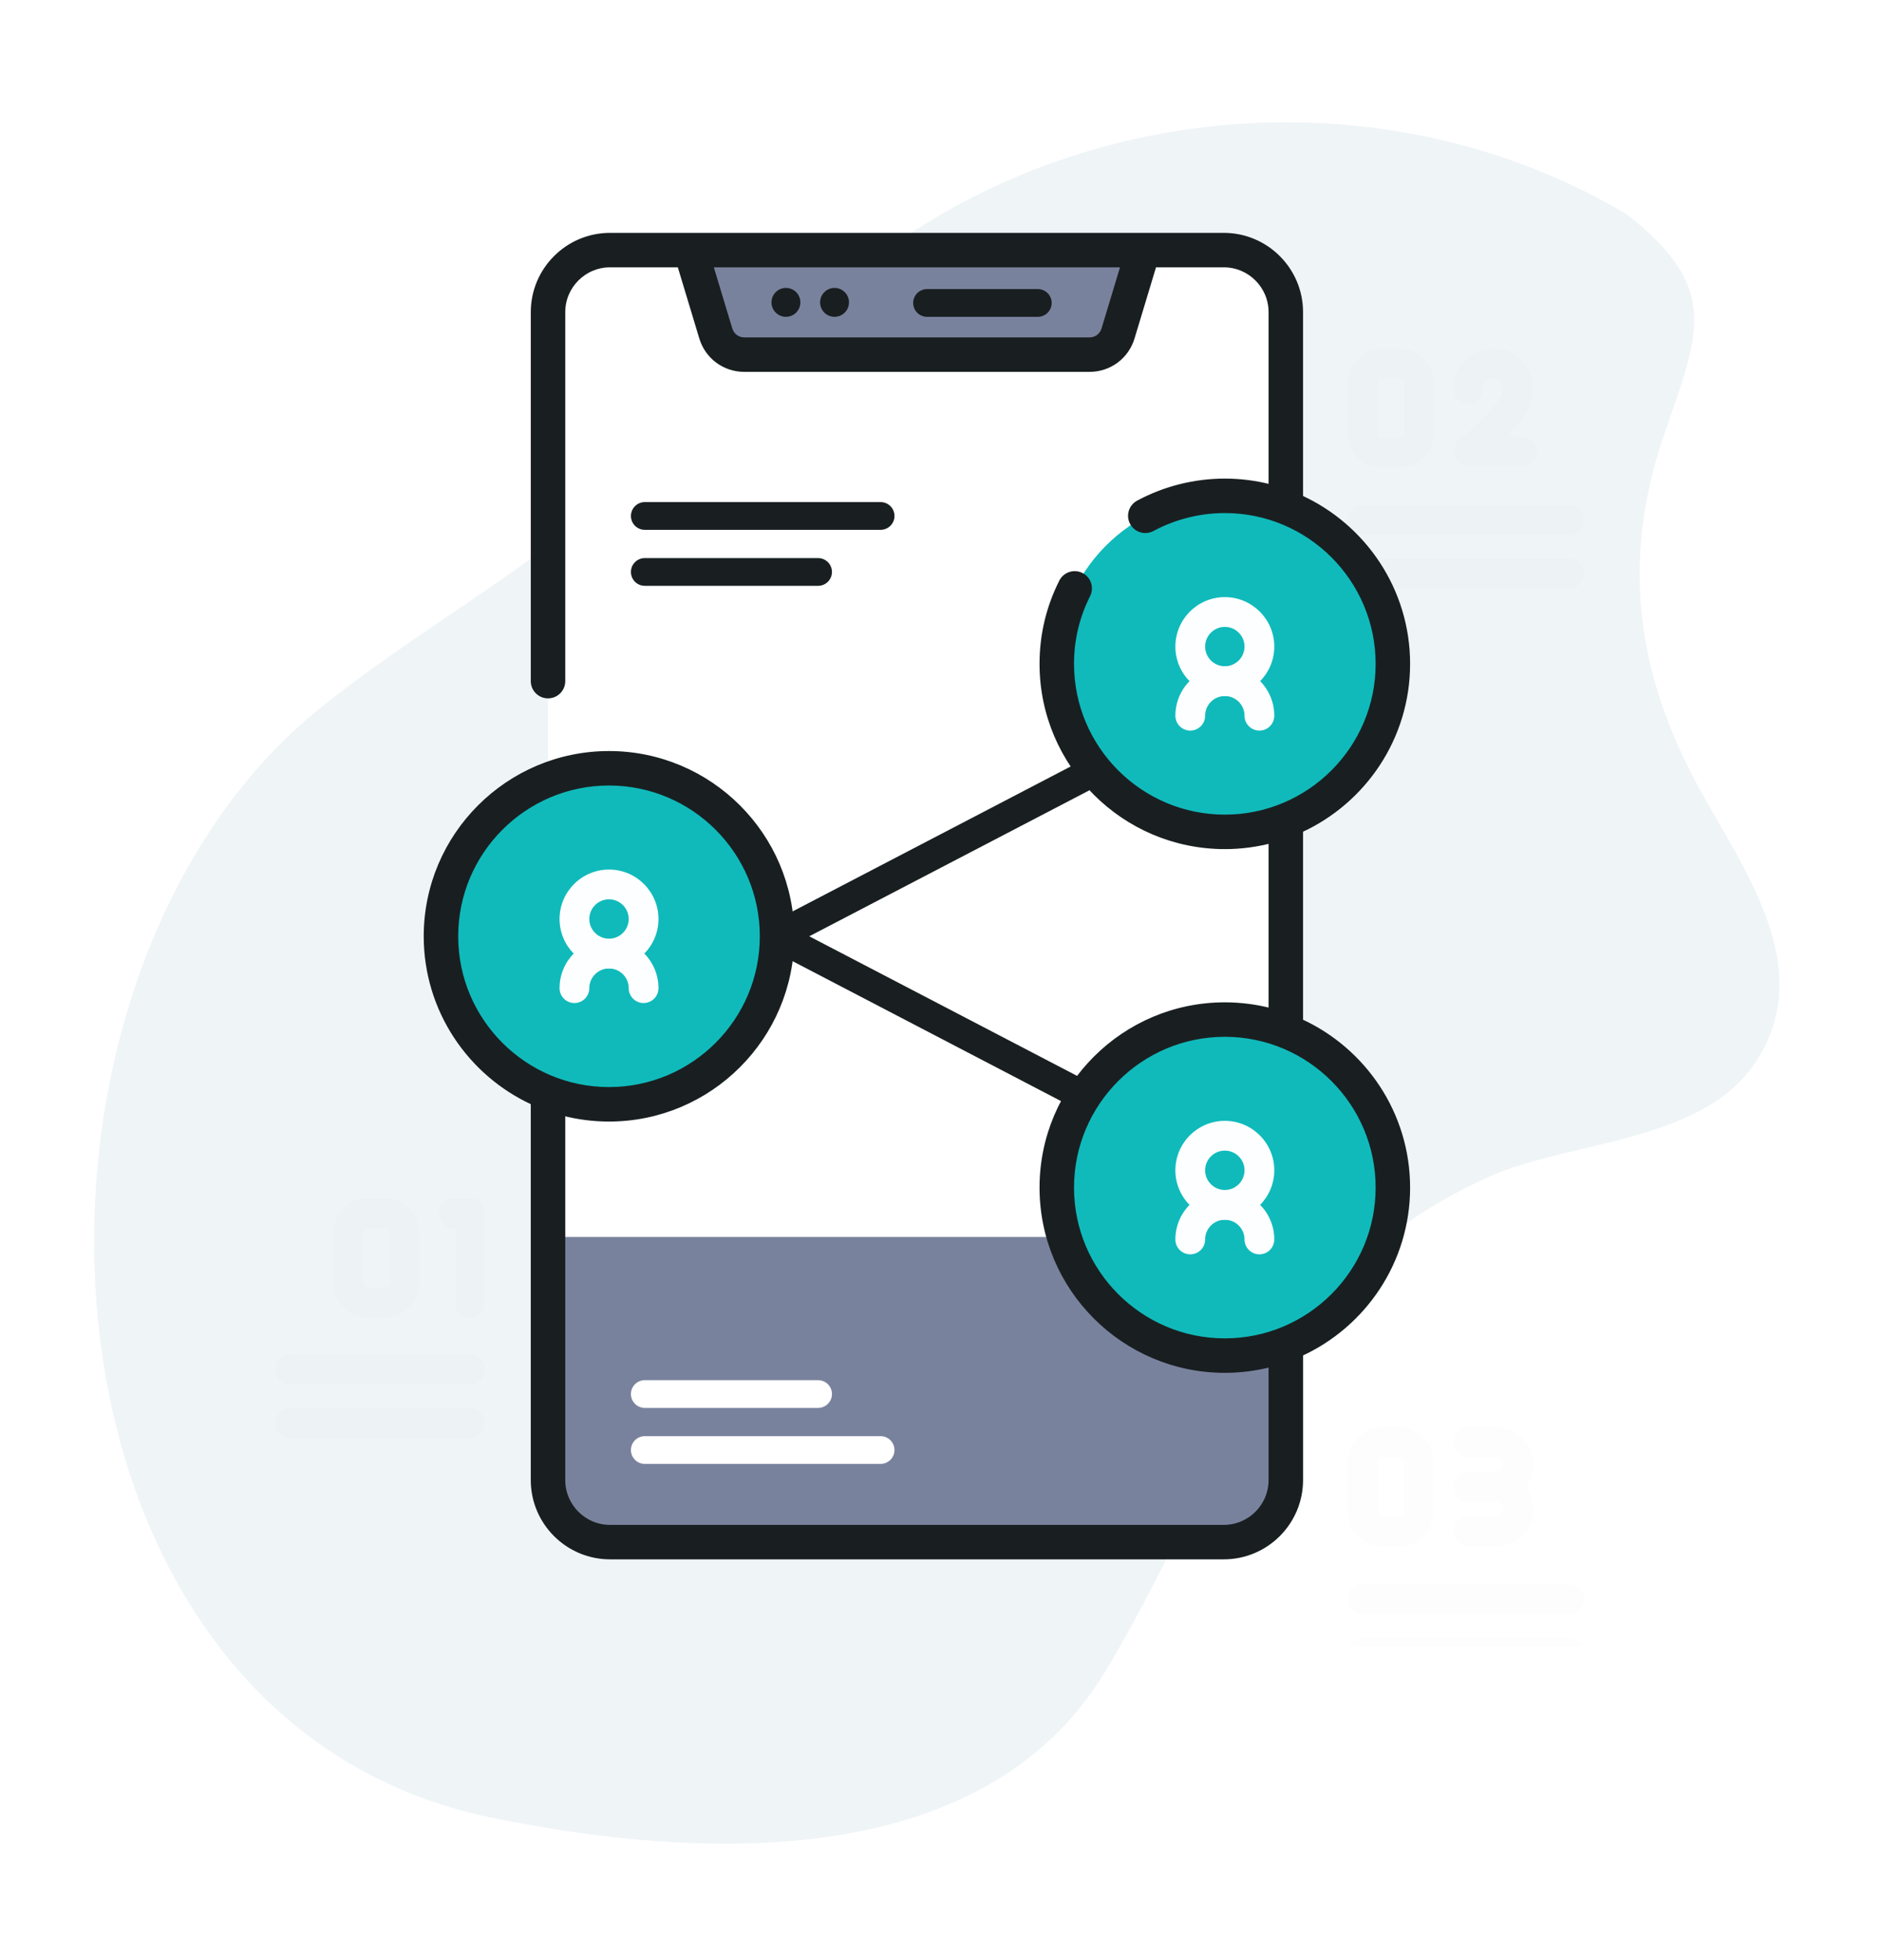 <svg width="120" height="125" viewBox="0 0 120 125" fill="none" xmlns="http://www.w3.org/2000/svg">
<path d="M120 0H0V125H120V0Z" fill="white"/>
<path d="M114 6H6V118.5H114V6Z" fill="white"/>
<path d="M103.72 13.665C90.05 5.52 72.361 5.972 58.937 14.316C51.394 19.005 45.563 25.767 38.952 31.587C33.158 36.69 26.421 40.326 20.437 45.138C-1.263 62.592 0.808 109.666 31.364 115.919C44.609 118.63 62.712 119.498 70.496 106.559C77.919 94.227 80.408 81.609 94.912 75.057C99.966 72.774 108.412 72.889 111.838 67.885C116.158 61.571 110.798 55.015 107.937 49.509C104.247 42.418 103.479 35.426 106.073 27.819C108.28 21.339 109.836 18.432 103.72 13.664V13.665Z" fill="#EFF4F7"/>
<g clip-path="url(#clip0)">
<g opacity="0.1">
<path opacity="0.1" d="M23.485 84.02H24.497C25.733 84.02 26.738 83.014 26.738 81.779V78.655C26.738 77.419 25.733 76.414 24.497 76.414H23.485C22.25 76.414 21.245 77.419 21.245 78.655V81.779C21.245 83.014 22.25 84.02 23.485 84.02ZM23.143 78.655C23.143 78.466 23.297 78.312 23.485 78.312H24.497C24.686 78.312 24.84 78.466 24.84 78.655V81.779C24.84 81.968 24.686 82.121 24.497 82.121H23.485C23.297 82.121 23.143 81.968 23.143 81.779V78.655Z" fill="#191F21"/>
<path opacity="0.1" d="M29.968 76.414H28.934C28.41 76.414 27.985 76.839 27.985 77.363C27.985 77.888 28.41 78.312 28.934 78.312H29.019V83.07C29.019 83.595 29.444 84.019 29.968 84.019C30.492 84.019 30.917 83.595 30.917 83.07V77.363C30.917 76.839 30.492 76.414 29.968 76.414Z" fill="#191F21"/>
<path opacity="0.1" d="M29.968 86.382H18.502C17.978 86.382 17.553 86.807 17.553 87.331C17.553 87.855 17.978 88.28 18.502 88.28H29.968C30.492 88.28 30.917 87.855 30.917 87.331C30.917 86.807 30.492 86.382 29.968 86.382Z" fill="#191F21"/>
<path opacity="0.1" d="M29.968 89.801H18.502C17.978 89.801 17.553 90.226 17.553 90.75C17.553 91.275 17.978 91.7 18.502 91.7H29.968C30.492 91.7 30.917 91.275 30.917 90.75C30.917 90.226 30.492 89.801 29.968 89.801Z" fill="#191F21"/>
<path opacity="0.1" d="M86.876 34.098H100.051C100.575 34.098 101 33.673 101 33.148C101 32.624 100.575 32.199 100.051 32.199H86.876C86.352 32.199 85.927 32.624 85.927 33.148C85.927 33.673 86.352 34.098 86.876 34.098Z" fill="#191F21"/>
<path opacity="0.1" d="M100.051 35.618H86.876C86.352 35.618 85.927 36.043 85.927 36.567C85.927 37.092 86.352 37.517 86.876 37.517H100.051C100.575 37.517 101 37.092 101 36.567C101 36.043 100.575 35.618 100.051 35.618Z" fill="#191F21"/>
<path opacity="0.1" d="M88.168 29.837H89.18C90.415 29.837 91.42 28.832 91.42 27.596V24.472C91.42 23.236 90.415 22.231 89.18 22.231H88.168C86.932 22.231 85.927 23.236 85.927 24.472V27.596C85.927 28.832 86.932 29.837 88.168 29.837ZM87.825 24.472C87.825 24.283 87.979 24.13 88.168 24.13H89.18C89.368 24.13 89.522 24.283 89.522 24.472V27.596C89.522 27.785 89.368 27.939 89.18 27.939H88.168C87.979 27.939 87.825 27.785 87.825 27.596V24.472Z" fill="#191F21"/>
<path opacity="0.1" d="M93.617 25.732C94.141 25.732 94.566 25.308 94.566 24.783C94.566 24.423 94.859 24.13 95.22 24.13C95.434 24.13 95.599 24.214 95.71 24.38C95.853 24.593 95.871 24.897 95.757 25.173C95.461 25.89 93.98 27.295 93.023 28.064C92.709 28.316 92.588 28.739 92.722 29.119C92.855 29.499 93.214 29.753 93.617 29.753H97.055C97.579 29.753 98.004 29.329 98.004 28.804C98.004 28.28 97.579 27.855 97.055 27.855H96.07C96.677 27.226 97.255 26.52 97.512 25.898C97.87 25.032 97.787 24.07 97.288 23.325C96.824 22.63 96.07 22.231 95.22 22.231C93.812 22.231 92.668 23.376 92.668 24.783C92.668 25.308 93.093 25.732 93.617 25.732Z" fill="#191F21"/>
<path opacity="0.1" d="M100.051 101.03H86.876C86.352 101.03 85.927 101.454 85.927 101.979C85.927 102.503 86.352 102.928 86.876 102.928H100.051C100.575 102.928 101 102.503 101 101.979C101 101.454 100.575 101.03 100.051 101.03Z" fill="#191F21"/>
<path opacity="0.1" d="M100.051 104.449H86.876C86.352 104.449 85.927 104.874 85.927 105.398C85.927 105.922 86.352 106.347 86.876 106.347H100.051C100.575 106.347 101 105.922 101 105.398C101 104.874 100.575 104.449 100.051 104.449Z" fill="#191F21"/>
<path opacity="0.1" d="M88.168 98.625H89.18C90.415 98.625 91.42 97.62 91.42 96.385V93.26C91.42 92.025 90.415 91.02 89.18 91.02H88.168C86.932 91.02 85.927 92.025 85.927 93.26V96.385C85.927 97.62 86.932 98.625 88.168 98.625ZM87.825 93.26C87.825 93.072 87.979 92.918 88.168 92.918H89.18C89.368 92.918 89.522 93.072 89.522 93.26V96.385C89.522 96.573 89.368 96.727 89.18 96.727H88.168C87.979 96.727 87.825 96.573 87.825 96.385V93.26Z" fill="#191F21"/>
<path opacity="0.1" d="M95.391 96.727H93.607C93.083 96.727 92.658 97.152 92.658 97.676C92.658 98.2 93.083 98.625 93.607 98.625H95.391C96.701 98.625 97.767 97.559 97.767 96.249C97.767 95.713 97.586 95.22 97.286 94.822C97.586 94.425 97.767 93.931 97.767 93.396C97.767 92.085 96.701 91.019 95.391 91.019H93.607C93.083 91.019 92.658 91.444 92.658 91.969C92.658 92.493 93.083 92.918 93.607 92.918H95.391C95.654 92.918 95.868 93.132 95.868 93.396C95.868 93.659 95.654 93.873 95.391 93.873H93.607C93.083 93.873 92.658 94.298 92.658 94.822C92.658 95.347 93.083 95.772 93.607 95.772H95.391C95.654 95.772 95.868 95.986 95.868 96.249C95.868 96.513 95.654 96.727 95.391 96.727Z" fill="#191F21"/>
</g>
<path d="M81.986 19.904V94.388C81.986 96.572 80.215 98.343 78.03 98.343H38.899C36.714 98.343 34.943 96.572 34.943 94.388V19.904C34.943 17.721 36.714 15.95 38.899 15.95H78.03C80.215 15.95 81.986 17.721 81.986 19.904Z" fill="white"/>
<path d="M81.986 78.883V94.388C81.986 96.571 80.215 98.342 78.03 98.342H38.899C36.714 98.342 34.943 96.571 34.943 94.388V78.883H81.986Z" fill="#79829D"/>
<path d="M71.288 21.266L72.893 15.949H44.036L45.641 21.266C45.883 22.068 46.621 22.616 47.459 22.616H69.47C70.308 22.616 71.046 22.068 71.288 21.266Z" fill="#79829D"/>
<path d="M49.191 19.283C49.191 18.774 49.604 18.361 50.113 18.361C50.622 18.361 51.034 18.774 51.034 19.283C51.034 19.792 50.622 20.204 50.113 20.204C49.604 20.204 49.191 19.792 49.191 19.283Z" fill="#191F21"/>
<path d="M52.291 19.283C52.291 18.774 52.703 18.361 53.212 18.361C53.721 18.361 54.134 18.774 54.134 19.283C54.134 19.792 53.721 20.204 53.212 20.204C52.703 20.204 52.291 19.792 52.291 19.283Z" fill="#191F21"/>
<path d="M66.172 20.204H59.11C58.621 20.204 58.225 19.808 58.225 19.32C58.225 18.831 58.621 18.435 59.11 18.435H66.172C66.661 18.435 67.057 18.831 67.057 19.32C67.057 19.808 66.661 20.204 66.172 20.204Z" fill="#191F21"/>
<path d="M68.969 70.783C68.821 70.783 68.671 70.749 68.531 70.676L49.108 60.551C48.794 60.387 48.597 60.063 48.597 59.709C48.597 59.355 48.794 59.031 49.108 58.867L68.531 48.742C68.995 48.5 69.569 48.68 69.811 49.145C70.053 49.61 69.873 50.184 69.409 50.426L51.6 59.709L69.409 68.992C69.873 69.234 70.053 69.807 69.811 70.272C69.642 70.597 69.311 70.783 68.969 70.783Z" fill="#191F21"/>
<path d="M88.532 44.824C89.894 39.066 86.329 33.295 80.571 31.934C74.813 30.573 69.042 34.138 67.681 39.895C66.32 45.653 69.885 51.424 75.642 52.785C81.4 54.147 87.171 50.582 88.532 44.824Z" fill="#10BABB"/>
<path d="M78.097 44.387C76.359 44.387 74.944 42.972 74.944 41.233C74.944 39.494 76.359 38.079 78.097 38.079C79.837 38.079 81.251 39.494 81.251 41.233C81.251 42.972 79.837 44.387 78.097 44.387ZM78.097 39.978C77.405 39.978 76.842 40.541 76.842 41.233C76.842 41.925 77.405 42.488 78.097 42.488C78.79 42.488 79.353 41.925 79.353 41.233C79.353 40.541 78.79 39.978 78.097 39.978Z" fill="#FCFEFF"/>
<path d="M80.302 46.591C79.778 46.591 79.353 46.166 79.353 45.642C79.353 44.95 78.79 44.387 78.097 44.387C77.405 44.387 76.842 44.95 76.842 45.642C76.842 46.166 76.417 46.591 75.893 46.591C75.368 46.591 74.944 46.166 74.944 45.642C74.944 43.903 76.359 42.488 78.097 42.488C79.837 42.488 81.251 43.903 81.251 45.642C81.251 46.166 80.826 46.591 80.302 46.591Z" fill="#FCFEFF"/>
<path d="M88.524 78.231C89.885 72.474 86.321 66.703 80.563 65.342C74.805 63.98 69.034 67.545 67.673 73.303C66.312 79.061 69.876 84.832 75.634 86.193C81.392 87.554 87.163 83.989 88.524 78.231Z" fill="#10BABB"/>
<path d="M78.097 77.786C76.359 77.786 74.944 76.371 74.944 74.632C74.944 72.893 76.359 71.478 78.097 71.478C79.836 71.478 81.251 72.893 81.251 74.632C81.251 76.371 79.836 77.786 78.097 77.786ZM78.097 73.376C77.405 73.376 76.842 73.94 76.842 74.632C76.842 75.324 77.405 75.887 78.097 75.887C78.79 75.887 79.353 75.324 79.353 74.632C79.353 73.94 78.79 73.376 78.097 73.376Z" fill="#FCFEFF"/>
<path d="M80.302 79.991C79.778 79.991 79.353 79.566 79.353 79.042C79.353 78.35 78.79 77.786 78.097 77.786C77.405 77.786 76.842 78.35 76.842 79.042C76.842 79.566 76.417 79.991 75.893 79.991C75.368 79.991 74.944 79.566 74.944 79.042C74.944 77.303 76.359 75.888 78.097 75.888C79.836 75.888 81.251 77.303 81.251 79.042C81.251 79.566 80.826 79.991 80.302 79.991Z" fill="#FCFEFF"/>
<path d="M38.832 70.424C44.749 70.424 49.547 65.626 49.547 59.709C49.547 53.791 44.749 48.994 38.832 48.994C32.914 48.994 28.117 53.791 28.117 59.709C28.117 65.626 32.914 70.424 38.832 70.424Z" fill="#10BABB"/>
<path d="M38.832 61.76C37.093 61.76 35.678 60.346 35.678 58.606C35.678 56.868 37.093 55.453 38.832 55.453C40.571 55.453 41.986 56.868 41.986 58.606C41.986 60.345 40.571 61.76 38.832 61.76ZM38.832 57.351C38.14 57.351 37.576 57.914 37.576 58.606C37.576 59.298 38.14 59.862 38.832 59.862C39.524 59.862 40.087 59.298 40.087 58.606C40.087 57.914 39.524 57.351 38.832 57.351Z" fill="#FCFEFF"/>
<path d="M41.036 63.965C40.512 63.965 40.087 63.54 40.087 63.016C40.087 62.324 39.524 61.761 38.832 61.761C38.14 61.761 37.576 62.324 37.576 63.016C37.576 63.54 37.151 63.965 36.627 63.965C36.103 63.965 35.678 63.54 35.678 63.016C35.678 61.277 37.093 59.862 38.832 59.862C40.571 59.862 41.986 61.277 41.986 63.016C41.986 63.54 41.561 63.965 41.036 63.965Z" fill="#FCFEFF"/>
<path d="M89.761 75.734C89.761 71.028 86.958 66.967 82.935 65.125V52.944C86.958 51.102 89.761 47.041 89.761 42.335C89.761 37.629 86.958 33.568 82.935 31.726V19.905C82.935 17.2 80.735 15 78.031 15H38.898C36.194 15 33.994 17.2 33.994 19.905V43.437C33.994 43.962 34.419 44.386 34.943 44.386C35.467 44.386 35.892 43.962 35.892 43.437V19.905C35.892 18.247 37.241 16.898 38.898 16.898H43.331L44.732 21.541C45.098 22.752 46.194 23.565 47.459 23.565H69.471C70.735 23.565 71.831 22.752 72.197 21.54L73.598 16.898H78.031C79.688 16.898 81.037 18.247 81.037 19.905V31.047C80.097 30.802 79.112 30.671 78.097 30.671C76.173 30.671 74.264 31.151 72.577 32.059C72.115 32.307 71.942 32.883 72.191 33.344C72.44 33.806 73.015 33.979 73.477 33.73C74.888 32.971 76.486 32.569 78.097 32.569C83.482 32.569 87.863 36.95 87.863 42.335C87.863 47.72 83.482 52.1 78.097 52.1C72.713 52.1 68.332 47.72 68.332 42.335C68.332 40.796 68.682 39.32 69.373 37.949C69.609 37.48 69.42 36.91 68.952 36.674C68.484 36.438 67.913 36.626 67.677 37.095C66.852 38.733 66.433 40.497 66.433 42.335C66.433 48.767 71.666 53.999 78.097 53.999C79.112 53.999 80.097 53.868 81.037 53.623V64.446C80.097 64.201 79.112 64.07 78.097 64.07C71.666 64.07 66.433 69.303 66.433 75.734C66.433 82.166 71.666 87.398 78.097 87.398C79.112 87.398 80.097 87.267 81.037 87.022V94.388C81.037 96.045 79.688 97.394 78.03 97.394H38.898C37.241 97.394 35.892 96.045 35.892 94.388V70.997C36.832 71.242 37.817 71.373 38.831 71.373C45.263 71.373 50.495 66.14 50.495 59.709C50.495 53.277 45.263 48.045 38.831 48.045C32.4 48.045 27.167 53.277 27.167 59.709C27.167 64.415 29.971 68.476 33.993 70.318V94.387C33.993 97.092 36.194 99.292 38.898 99.292H78.03C80.735 99.292 82.935 97.092 82.935 94.387V86.343C86.958 84.501 89.761 80.44 89.761 75.734ZM70.379 20.992C70.257 21.396 69.892 21.667 69.471 21.667H47.459C47.037 21.667 46.672 21.396 46.55 20.992L45.314 16.899H71.615L70.379 20.992ZM29.066 59.709C29.066 54.324 33.447 49.943 38.832 49.943C44.217 49.943 48.597 54.324 48.597 59.709C48.597 65.094 44.217 69.474 38.832 69.474C33.447 69.474 29.066 65.094 29.066 59.709ZM68.332 75.734C68.332 70.349 72.713 65.969 78.097 65.969C83.482 65.969 87.863 70.349 87.863 75.734C87.863 81.119 83.482 85.5 78.097 85.5C72.713 85.5 68.332 81.119 68.332 75.734Z" fill="#191F21" stroke="#191F21" stroke-width="0.3"/>
<path d="M41.114 32.019H56.15C56.638 32.019 57.034 32.415 57.034 32.904C57.034 33.392 56.638 33.788 56.15 33.788H41.114C40.625 33.788 40.229 33.392 40.229 32.904C40.229 32.415 40.625 32.019 41.114 32.019Z" fill="#191F21"/>
<path d="M41.113 35.59H52.163C52.651 35.59 53.047 35.986 53.047 36.474C53.047 36.963 52.651 37.359 52.163 37.359H41.113C40.625 37.359 40.229 36.963 40.229 36.474C40.229 35.986 40.625 35.59 41.113 35.59Z" fill="#191F21"/>
<path d="M41.113 93.355H56.15C56.638 93.355 57.034 92.959 57.034 92.47C57.034 91.982 56.638 91.586 56.15 91.586H41.113C40.625 91.586 40.229 91.982 40.229 92.47C40.229 92.959 40.625 93.355 41.113 93.355Z" fill="white"/>
<path d="M41.114 89.784H52.163C52.651 89.784 53.047 89.388 53.047 88.899C53.047 88.411 52.651 88.015 52.163 88.015H41.114C40.625 88.015 40.229 88.411 40.229 88.899C40.229 89.388 40.625 89.784 41.114 89.784Z" fill="white"/>
</g>
<defs>
<clipPath id="clip0">
<rect width="94" height="94" fill="white" transform="translate(12 11)"/>
</clipPath>
</defs>
</svg>
